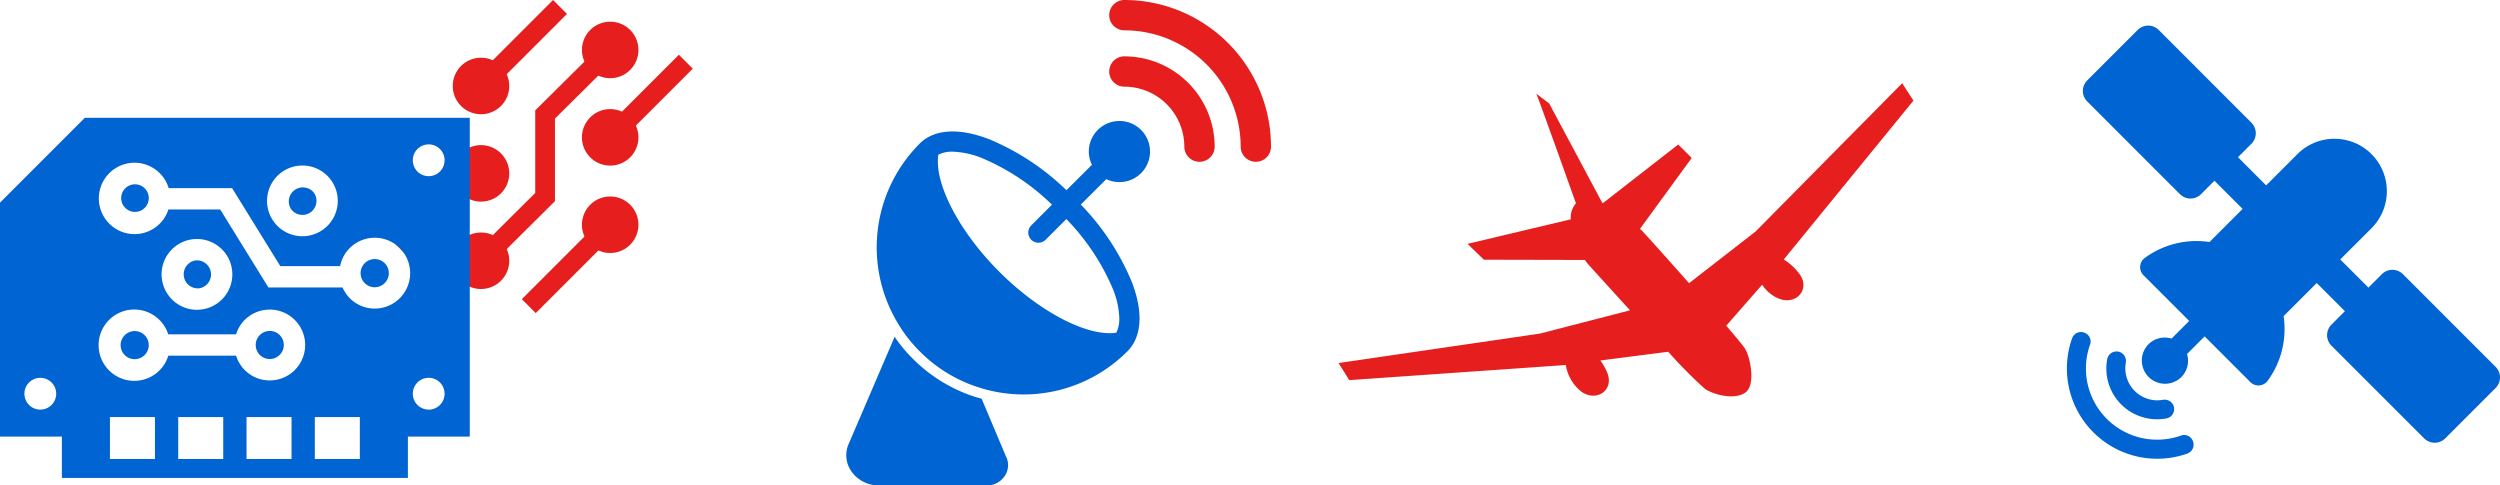 <svg xmlns="http://www.w3.org/2000/svg" xmlns:xlink="http://www.w3.org/1999/xlink" width="390.452" height="75.811" viewBox="0 0 390.452 75.811">
  <defs>
    <clipPath id="clip-path">
      <rect id="長方形_146388" data-name="長方形 146388" width="46.368" height="48.901" fill="none"/>
    </clipPath>
    <clipPath id="clip-path-2">
      <rect id="長方形_146383" data-name="長方形 146383" width="73.369" height="56.245" fill="none"/>
    </clipPath>
    <clipPath id="clip-path-3">
      <rect id="長方形_146358" data-name="長方形 146358" width="66.335" height="75.811" fill="none"/>
    </clipPath>
    <clipPath id="clip-path-4">
      <rect id="長方形_146353" data-name="長方形 146353" width="67.642" height="67.641" fill="#0064d2"/>
    </clipPath>
    <clipPath id="clip-path-5">
      <rect id="長方形_146389" data-name="長方形 146389" width="89.782" height="48.903" transform="translate(0 0)" fill="#e61e1e"/>
    </clipPath>
  </defs>
  <g id="グループ_73619" data-name="グループ 73619" transform="translate(-495.828 -1199)">
    <g id="グループ_73601" data-name="グループ 73601" transform="translate(194.066 928.922)">
      <g id="グループ_73597" data-name="グループ 73597" transform="translate(363.594 270.078)">
        <path id="パス_1503" data-name="パス 1503" d="M10.816,39.86l-2.17-2.182,9.556-9.5v-12.9L28.825,4.752l2.166,2.185-9.712,9.629V29.461Z" transform="translate(3.56 1.957)" fill="#e61e1e"/>
        <g id="グループ_73596" data-name="グループ 73596" transform="translate(0 0)">
          <g id="グループ_73595" data-name="グループ 73595" clip-path="url(#clip-path)">
            <path id="パス_1504" data-name="パス 1504" d="M13.821,13.917a4.411,4.411,0,1,1,0-6.238,4.412,4.412,0,0,1,0,6.238" transform="translate(2.59 2.63)" fill="#e61e1e"/>
            <path id="パス_1505" data-name="パス 1505" d="M13.821,23.586a4.411,4.411,0,1,1,0-6.238,4.412,4.412,0,0,1,0,6.238" transform="translate(2.59 6.611)" fill="#e61e1e"/>
            <path id="パス_1506" data-name="パス 1506" d="M13.821,33.254a4.411,4.411,0,1,1,0-6.238,4.412,4.412,0,0,1,0,6.238" transform="translate(2.59 10.591)" fill="#e61e1e"/>
            <path id="パス_1507" data-name="パス 1507" d="M28.114,9.931a4.411,4.411,0,1,1,0-6.238,4.412,4.412,0,0,1,0,6.238" transform="translate(8.474 0.989)" fill="#e61e1e"/>
            <path id="パス_1508" data-name="パス 1508" d="M28.113,19.6a4.411,4.411,0,1,1,0-6.238,4.412,4.412,0,0,1,0,6.238" transform="translate(8.474 4.97)" fill="#e61e1e"/>
            <path id="パス_1509" data-name="パス 1509" d="M28.113,29.268a4.411,4.411,0,1,1,0-6.238,4.412,4.412,0,0,1,0,6.238" transform="translate(8.474 8.95)" fill="#e61e1e"/>
            <rect id="長方形_146384" data-name="長方形 146384" width="17.452" height="3.077" transform="translate(12.204 12.341) rotate(-45)" fill="#e61e1e"/>
            <rect id="長方形_146385" data-name="長方形 146385" width="17.98" height="3.076" transform="translate(19.667 46.725) rotate(-45)" fill="#e61e1e"/>
            <rect id="長方形_146386" data-name="長方形 146386" width="17.259" height="3.077" transform="translate(0 38.193) rotate(-45)" fill="#e61e1e"/>
            <rect id="長方形_146387" data-name="長方形 146387" width="16.706" height="3.076" transform="translate(32.381 20.363) rotate(-45)" fill="#e61e1e"/>
          </g>
        </g>
      </g>
      <g id="グループ_73594" data-name="グループ 73594" transform="translate(301.762 288.474)">
        <g id="グループ_73593" data-name="グループ 73593" transform="translate(0 0)" clip-path="url(#clip-path-2)">
          <path id="パス_1502" data-name="パス 1502" d="M13.255,0,0,13.255V49.793H9.663v6.452H63.706V49.793h9.663V0ZM6.3,45.577A2.482,2.482,0,1,1,8.778,43.1,2.483,2.483,0,0,1,6.3,45.577M41.769,12.148a5.523,5.523,0,1,1,1.017,4.108,5.485,5.485,0,0,1-1.017-4.108M24.2,53.287H17.171V46.739H24.2Zm10.664,0H27.837V46.739h7.027Zm10.668,0H38.505V46.739h7.027Zm1.044-14.515h0a5.492,5.492,0,0,1-3.627,2.183,5.756,5.756,0,0,1-.832.063,5.493,5.493,0,0,1-5.245-3.865H26.282a5.43,5.43,0,0,1-.805,1.635v0a5.57,5.57,0,1,1,.8-4.97h10.6a5.432,5.432,0,0,1,.8-1.619,5.53,5.53,0,1,1,8.9,6.57m-20.262-17.6a5.528,5.528,0,1,1,5.27,8.754,5.747,5.747,0,0,1-.836.063,5.475,5.475,0,0,1-3.27-1.085,5.534,5.534,0,0,1-1.164-7.732M56.2,53.287H49.169V46.739H56.2ZM62.976,27.55a5.492,5.492,0,0,1-3.627,2.183,5.762,5.762,0,0,1-.834.063A5.449,5.449,0,0,1,53.5,26.5H41.922L34.389,14.315H26.3a5.438,5.438,0,0,1-.781,1.555,5.574,5.574,0,1,1,.826-4.889h9.9l7.533,12.183h9.345a5.462,5.462,0,0,1,.954-2.185,5.53,5.53,0,0,1,8.9,6.57m3.975,18.027A2.482,2.482,0,1,1,69.435,43.1a2.481,2.481,0,0,1-2.483,2.481m0-36.462a2.483,2.483,0,1,1,2.483-2.483,2.483,2.483,0,0,1-2.483,2.483M48.539,14.737A2.2,2.2,0,0,0,49,11.665a2.2,2.2,0,0,0-3.533,2.611,2.2,2.2,0,0,0,3.072.461m-27.5,18.572a2.2,2.2,0,0,0-2.177,2.522,2.195,2.195,0,0,0,3.937.979,2.194,2.194,0,0,0-1.759-3.5m10.054-6.676a2.173,2.173,0,0,0,1.439-.868h0a2.2,2.2,0,0,0-1.763-3.5,2.251,2.251,0,0,0-.33.024,2.2,2.2,0,0,0,.652,4.344M21.077,10.389a1.986,1.986,0,0,0-.33.026,2.155,2.155,0,1,0,.33-.026m21.055,22.9a2.193,2.193,0,1,0,1.3.428,2.195,2.195,0,0,0-1.3-.428m16.4-11.222a2.2,2.2,0,1,0,1.761,3.5l0,0a2.193,2.193,0,0,0-1.763-3.5" transform="translate(0 0.001)" fill="#0064d2"/>
        </g>
      </g>
    </g>
    <g id="グループ_73564" data-name="グループ 73564" transform="translate(628 1199)">
      <g id="グループ_73563" data-name="グループ 73563" transform="translate(0 0)" clip-path="url(#clip-path-3)">
        <path id="パス_1457" data-name="パス 1457" d="M62.464,0a2.369,2.369,0,1,0,0,4.738A18.183,18.183,0,0,1,80.627,22.9a2.369,2.369,0,1,0,4.738,0A22.927,22.927,0,0,0,62.464,0" transform="translate(-19.03)" fill="#e61e1e"/>
        <path id="パス_1458" data-name="パス 1458" d="M62.464,12.877a2.369,2.369,0,1,0,0,4.738,9.373,9.373,0,0,1,9.363,9.364,2.369,2.369,0,0,0,4.738,0,14.118,14.118,0,0,0-14.1-14.1" transform="translate(-19.03 -4.078)" fill="#e61e1e"/>
        <path id="パス_1459" data-name="パス 1459" d="M44.861,27.656a4.779,4.779,0,0,0-4.779,4.779,4.723,4.723,0,0,0,.487,2.064v0l-3.98,3.965a38.6,38.6,0,0,0-12.066-7.96c-4.738-1.832-8.592-1.58-10.85.679a22.921,22.921,0,0,0-3.095,28.571,19.676,19.676,0,0,0,2.1,2.811c.316.363.647.711.994,1.058a22.612,22.612,0,0,0,8.876,5.528,22.868,22.868,0,0,0,23.564-5.528c2.258-2.258,2.511-6.112.679-10.85a38.6,38.6,0,0,0-7.96-12.066l3.98-3.965v-.008a4.773,4.773,0,1,0,2.05-9.08M43.853,53.913a13.193,13.193,0,0,1,.995,4.565,4.8,4.8,0,0,1-.474,2.243c-4.422.663-11.924-3.175-18.273-9.524S15.915,37.345,16.579,32.922a4.7,4.7,0,0,1,2.227-.474,13.27,13.27,0,0,1,4.58.995A35.309,35.309,0,0,1,34.33,40.725l-3.238,3.238a1.591,1.591,0,0,0,0,2.243,1.6,1.6,0,0,0,2.243,0l3.237-3.238a35.3,35.3,0,0,1,7.281,10.945" transform="translate(-2.204 -8.758)" fill="#0064d2"/>
        <path id="パス_1460" data-name="パス 1460" d="M21.137,86.649c-.435-.12-.871-.236-1.3-.38a24.185,24.185,0,0,1-9.492-5.914c-.369-.368-.725-.742-1.063-1.132a21.485,21.485,0,0,1-1.728-2.245L.272,93.949a4.4,4.4,0,0,0,.569,4.106,5.2,5.2,0,0,0,4.248,2.132H21.94a3.329,3.329,0,0,0,2.906-1.627,3,3,0,0,0,.079-2.938Z" transform="translate(0 -24.376)" fill="#0064d2"/>
      </g>
    </g>
    <g id="グループ_73555" data-name="グループ 73555" transform="translate(818.639 1203)">
      <g id="グループ_73554" data-name="グループ 73554" clip-path="url(#clip-path-4)">
        <path id="パス_1451" data-name="パス 1451" d="M19.593,478.577a1.455,1.455,0,0,0-1.758-.689A11.12,11.12,0,0,1,3.62,463.673a1.454,1.454,0,0,0-.69-1.758l-.02-.011a1.482,1.482,0,0,0-2.1.8,14.1,14.1,0,0,0,18,18,1.483,1.483,0,0,0,.8-2.1Z" transform="translate(0 -413.867)" fill="#0064d2"/>
        <path id="パス_1452" data-name="パス 1452" d="M61.723,491.165a1.484,1.484,0,0,0-2.168,1.028,7.928,7.928,0,0,0,9.25,9.25,1.485,1.485,0,0,0,1.028-2.169,1.507,1.507,0,0,0-1.6-.73,5,5,0,0,1-5.775-5.775,1.507,1.507,0,0,0-.73-1.6" transform="translate(-53.262 -440.094)" fill="#0064d2"/>
        <path id="パス_1453" data-name="パス 1453" d="M88.528,53.3,74.046,38.821a2.325,2.325,0,0,0-3.287,0l-2.1,2.1-4.4-4.4,4.858-4.858A8.182,8.182,0,1,0,57.543,20.095l-4.858,4.858-4.4-4.4,2.1-2.1a2.325,2.325,0,0,0,0-3.287L35.906.68a2.326,2.326,0,0,0-3.287,0L24.742,8.557a2.324,2.324,0,0,0,0,3.287L39.224,26.327a2.325,2.325,0,0,0,3.287,0l2.1-2.1,4.4,4.4L43.838,33.8A13.668,13.668,0,0,0,33.724,36.29a1.787,1.787,0,0,0-.2,2.693l7.141,7.142-2.756,2.756a3.584,3.584,0,0,0-3.579.865,3.626,3.626,0,0,0,5.128,5.128,3.586,3.586,0,0,0,.865-3.58l2.756-2.756,7.142,7.142a1.788,1.788,0,0,0,2.693-.2A13.668,13.668,0,0,0,55.41,45.37L60.585,40.2l4.4,4.4-2.1,2.1a2.324,2.324,0,0,0,0,3.287L77.364,64.466a2.324,2.324,0,0,0,3.287,0l7.877-7.876a2.326,2.326,0,0,0,0-3.287" transform="translate(-21.567 0)" fill="#0064d2"/>
      </g>
    </g>
    <g id="グループ_73599" data-name="グループ 73599" transform="translate(704.885 1212)">
      <g id="グループ_73598" data-name="グループ 73598" transform="translate(0 0)" clip-path="url(#clip-path-5)">
        <path id="パス_1510" data-name="パス 1510" d="M69.527,27.537,89.782,2.715,88.025,0,65.141,23.149l-10.4,8.082c-3.508-3.966-6.835-7.664-7.3-8.14-.084-.086-.209-.205-.363-.347l8.078-11.073-2.107-2.1L41.291,18.724l-.107-.049L32.895,3.159,30.874,1.621c.151.189,4.607,12.665,6.2,17.132a3.436,3.436,0,0,0-.806,2.5L20.146,25.087l2.55,2.477L38.48,27.6a7.425,7.425,0,0,0,.68.878c.707.763,3.323,3.661,6.361,6.987L31.453,39.1,0,43.7l1.671,2.669,33.553-2.342L35.495,44a6.568,6.568,0,0,0,2.382,4.132c2.418,1.769,5.265-.233,4.05-3.014A9.879,9.879,0,0,0,40.9,43.3l10.588-1.362a71.51,71.51,0,0,0,5.769,5.824c1.634,1.023,4.73,1.69,6.306.525s.807-5.322-.074-6.82c-.23-.391-1.371-1.766-2.941-3.6l5.612-6.4a5.679,5.679,0,0,0,2.574,2.16c2.776,1.126,5.049-1.509,3.193-3.91a8.6,8.6,0,0,0-2.4-2.19" transform="translate(0 -0.001)" fill="#e61e1e"/>
      </g>
    </g>
  </g>
</svg>
